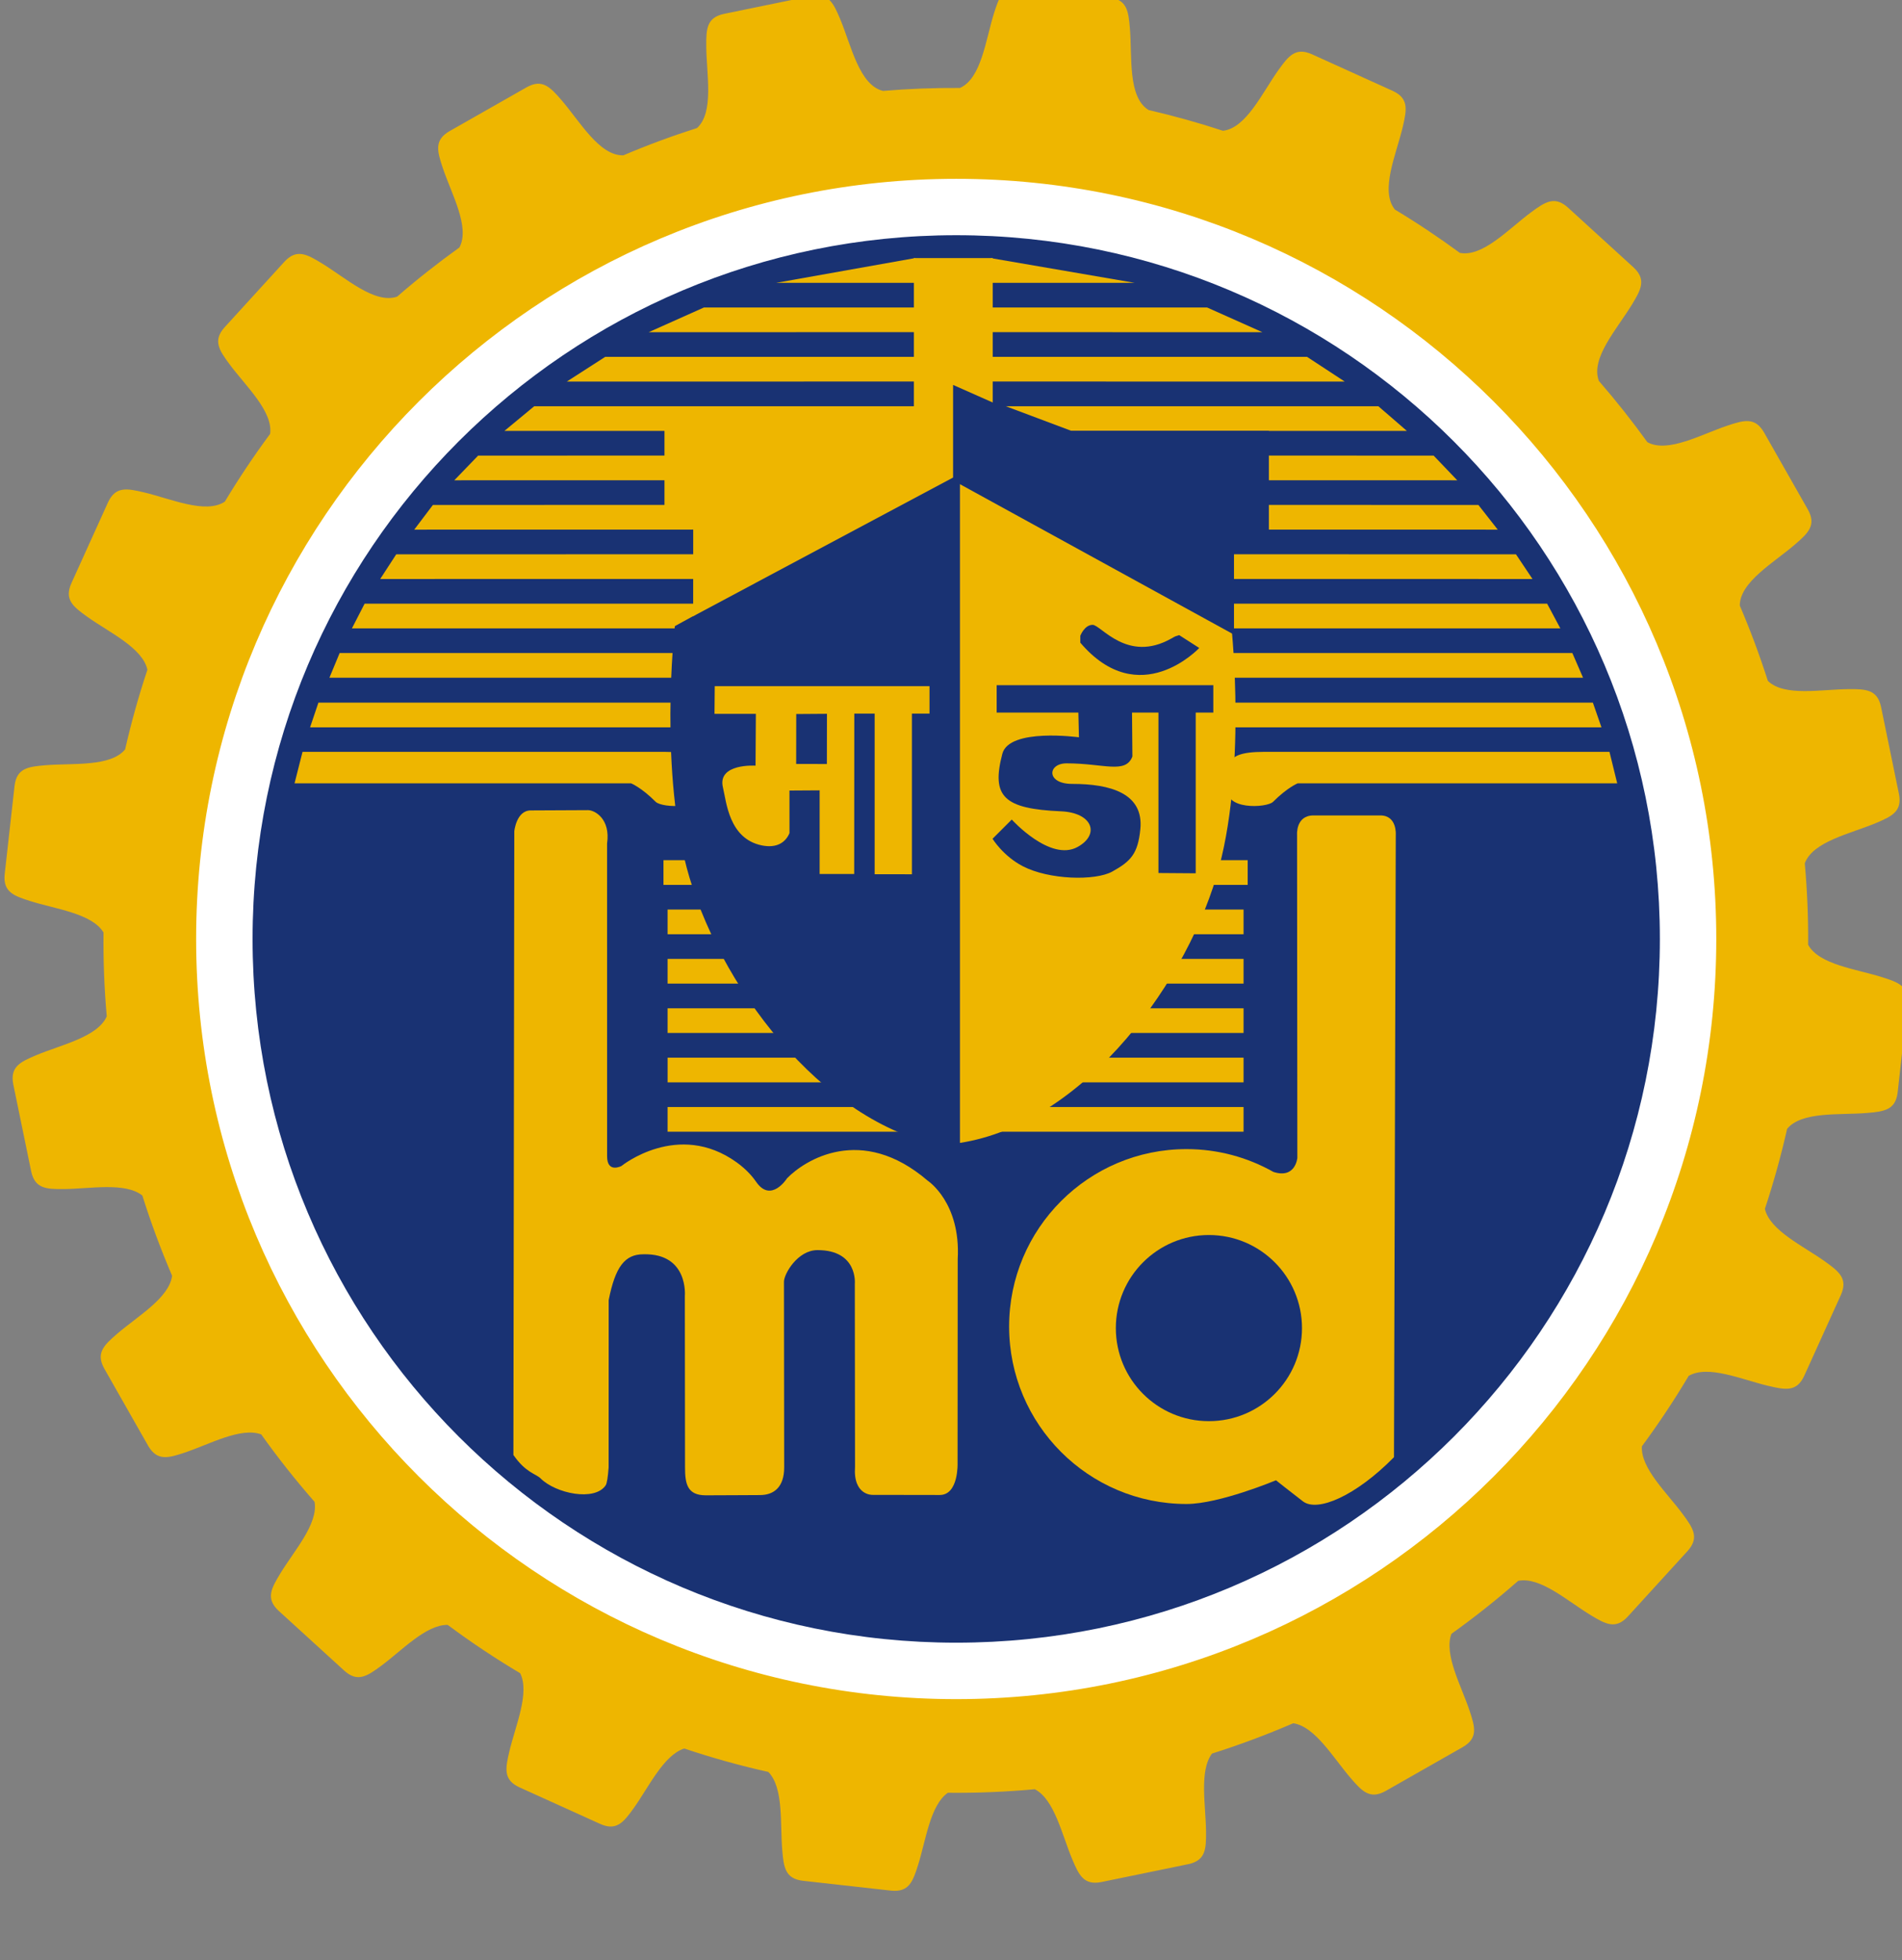 <?xml version="1.0" encoding="UTF-8" standalone="no"?>
<svg
   xmlns:dc="http://purl.org/dc/elements/1.1/"
   xmlns:cc="http://creativecommons.org/ns#"
   xmlns:rdf="http://www.w3.org/1999/02/22-rdf-syntax-ns#"
   xmlns:svg="http://www.w3.org/2000/svg"
   xmlns="http://www.w3.org/2000/svg"
   id="svg8"
   version="1.1"
   viewBox="0 0 24.637 25.389"
   height="25.389mm"
   width="24.637mm">
  <rect x="0" y="0" width="24.637" height="25.389" fill="#808080" stroke="none"/>
  <defs
     id="defs2">
    <clipPath
       clipPathUnits="userSpaceOnUse"
       id="clipPath104">
      <path
         d="m 257.927,664.725 h 79.421 v 74.409 h -79.421 z"
         id="path102" />
    </clipPath>
  </defs>
  <g
     transform="translate(14.566,34.467)"
     id="layer1">
    <g
       id="g18"
       transform="matrix(0.353,0,0,-0.353,-107.268,225.423)">
      <g
         id="g20">
        <g
           id="g22"
           transform="matrix(594,0,0,792,0.638,0.85)" />
      </g>
      <g
         id="g98">
        <g
           id="g100"
           clip-path="url(#clipPath104)">
          <g
             id="g106"
             transform="translate(297.7,673.824)">
            <path
               d="m 0,0 c 15.464,0.001 27.955,12.517 27.955,27.956 0,15.439 -12.516,27.956 -27.956,27.955 -15.439,0 -27.955,-12.516 -27.955,-27.955 C -27.956,12.516 -15.439,0 0,0"
               style="fill:#ffffff;fill-opacity:1;fill-rule:evenodd;stroke:none"
               id="path108" />
          </g>
          <g
             id="g110"
             transform="translate(297.7,673.889)">
            <path
               d="m 0,0 c -15.403,0 -27.891,12.487 -27.891,27.89 0,15.404 12.487,27.891 27.89,27.892 15.404,0 27.891,-12.487 27.891,-27.891 C 27.891,12.488 15.404,0 0,0 m 34.915,25.615 v 0.049 c -0.011,0.515 -0.389,0.651 -0.937,0.824 -0.951,0.302 -2.316,0.457 -2.717,1.19 0.007,1.006 -0.035,2.003 -0.123,2.989 0.293,0.804 1.679,1.086 2.619,1.481 0.581,0.246 0.962,0.426 0.835,1.068 l -0.656,3.192 c -0.137,0.639 -0.559,0.655 -1.19,0.65 -1.004,-0.006 -2.362,-0.285 -2.963,0.303 -0.301,0.939 -0.644,1.861 -1.03,2.762 0,0.87 1.253,1.575 2.033,2.25 0.478,0.413 0.784,0.702 0.466,1.273 l -1.611,2.833 c -0.328,0.566 -0.734,0.45 -1.332,0.251 -0.968,-0.322 -2.197,-1.023 -2.947,-0.611 -0.559,0.775 -1.152,1.525 -1.779,2.246 -0.321,0.835 0.676,1.915 1.219,2.815 0.327,0.539 0.529,0.909 0.05,1.354 l -2.408,2.197 c -0.487,0.436 -0.837,0.201 -1.345,-0.173 -0.823,-0.607 -1.777,-1.658 -2.619,-1.492 -0.767,0.563 -1.561,1.094 -2.382,1.588 -0.561,0.694 0.053,2.028 0.292,3.052 0.143,0.614 0.221,1.028 -0.372,1.303 l -2.969,1.345 c -0.598,0.265 -0.858,-0.067 -1.225,-0.58 -0.596,-0.833 -1.18,-2.131 -2.036,-2.229 -0.89,0.293 -1.8,0.547 -2.727,0.761 -0.774,0.472 -0.599,1.949 -0.689,3.007 -0.053,0.628 -0.107,1.046 -0.756,1.125 L 2.377,62.799 C 2.333,62.803 2.291,62.806 2.252,62.806 H 2.225 C 1.702,62.799 1.566,62.42 1.39,61.869 1.08,60.889 0.927,59.468 0.137,59.116 c -0.95,0.006 -1.892,-0.03 -2.824,-0.109 -0.876,0.217 -1.165,1.67 -1.575,2.646 -0.245,0.581 -0.425,0.962 -1.066,0.837 l -3.193,-0.656 c -0.64,-0.136 -0.655,-0.558 -0.651,-1.189 0.006,-1.024 0.296,-2.417 -0.338,-2.999 -0.919,-0.293 -1.822,-0.627 -2.704,-1.002 -0.882,-0.024 -1.594,1.244 -2.275,2.031 -0.413,0.477 -0.702,0.785 -1.273,0.466 l -2.833,-1.611 c -0.566,-0.328 -0.45,-0.734 -0.251,-1.332 0.32,-0.963 1.016,-2.184 0.616,-2.935 -0.789,-0.566 -1.553,-1.168 -2.287,-1.805 -0.829,-0.28 -1.892,0.698 -2.779,1.234 -0.539,0.327 -0.909,0.529 -1.354,0.05 l -2.197,-2.408 c -0.436,-0.486 -0.201,-0.836 0.173,-1.344 0.594,-0.806 1.612,-1.737 1.498,-2.567 -0.592,-0.799 -1.146,-1.628 -1.662,-2.485 -0.711,-0.472 -1.994,0.112 -2.984,0.343 -0.614,0.144 -1.028,0.222 -1.303,-0.371 l -1.345,-2.969 c -0.265,-0.598 0.067,-0.858 0.58,-1.225 0.803,-0.576 2.037,-1.14 2.211,-1.947 -0.318,-0.952 -0.591,-1.927 -0.818,-2.922 -0.539,-0.652 -1.926,-0.497 -2.932,-0.582 -0.629,-0.053 -1.047,-0.107 -1.125,-0.756 l -0.362,-3.239 c -0.067,-0.65 0.329,-0.796 0.93,-0.986 0.935,-0.297 2.271,-0.452 2.696,-1.154 -0.011,-1.036 0.029,-2.064 0.119,-3.079 -0.336,-0.762 -1.677,-1.041 -2.594,-1.427 -0.581,-0.245 -0.962,-0.426 -0.836,-1.067 l 0.657,-3.192 c 0.137,-0.639 0.558,-0.655 1.189,-0.65 0.965,0.006 2.257,0.264 2.89,-0.237 0.315,-1.002 0.681,-1.985 1.092,-2.944 -0.105,-0.818 -1.277,-1.49 -2.023,-2.135 -0.477,-0.412 -0.784,-0.701 -0.465,-1.273 l 1.61,-2.832 c 0.329,-0.566 0.734,-0.45 1.333,-0.251 0.913,0.303 2.058,0.946 2.815,0.671 0.61,-0.858 1.264,-1.683 1.957,-2.475 0.144,-0.808 -0.759,-1.805 -1.267,-2.646 -0.326,-0.54 -0.528,-0.909 -0.049,-1.354 l 2.408,-2.196 c 0.486,-0.437 0.836,-0.202 1.344,0.172 0.768,0.566 1.65,1.519 2.449,1.509 0.853,-0.635 1.741,-1.227 2.661,-1.774 0.361,-0.726 -0.18,-1.938 -0.401,-2.883 -0.143,-0.614 -0.222,-1.028 0.372,-1.303 l 2.969,-1.345 c 0.597,-0.265 0.857,0.067 1.225,0.58 0.553,0.773 1.096,1.946 1.855,2.189 1.004,-0.337 2.033,-0.625 3.085,-0.86 0.57,-0.579 0.429,-1.9 0.511,-2.868 0.053,-0.629 0.107,-1.047 0.756,-1.125 l 3.239,-0.362 c 0.651,-0.067 0.796,0.329 0.986,0.93 0.289,0.91 0.442,2.2 1.095,2.661 1.075,-0.011 2.14,0.033 3.192,0.13 0.722,-0.373 0.996,-1.674 1.374,-2.57 0.244,-0.581 0.425,-0.962 1.066,-0.836 l 3.193,0.657 c 0.639,0.137 0.654,0.558 0.65,1.189 -0.007,0.954 -0.259,2.227 0.218,2.868 1.015,0.321 2.01,0.693 2.982,1.113 0.808,-0.12 1.475,-1.281 2.115,-2.021 0.412,-0.478 0.702,-0.784 1.273,-0.466 l 2.833,1.612 c 0.566,0.327 0.45,0.733 0.251,1.332 -0.305,0.916 -0.951,2.067 -0.668,2.824 0.849,0.606 1.666,1.255 2.45,1.944 0.811,0.164 1.819,-0.75 2.667,-1.262 0.54,-0.327 0.91,-0.529 1.354,-0.05 l 2.197,2.408 c 0.437,0.487 0.201,0.837 -0.173,1.344 -0.576,0.783 -1.554,1.684 -1.506,2.495 0.613,0.83 1.187,1.693 1.718,2.586 0.72,0.417 1.967,-0.145 2.936,-0.371 0.614,-0.144 1.029,-0.222 1.303,0.371 l 1.346,2.969 c 0.265,0.598 -0.068,0.858 -0.58,1.225 -0.799,0.573 -2.023,1.133 -2.209,1.932 0.317,0.958 0.59,1.938 0.816,2.938 0.539,0.652 1.925,0.497 2.931,0.582 0.629,0.053 1.047,0.107 1.125,0.756 l 0.362,3.239 c 0.004,0.04 0.006,0.078 0.007,0.113"
               style="fill:#eeb600;fill-opacity:1;fill-rule:evenodd;stroke:none"
               id="path112" />
          </g>
          <g
             id="g114"
             transform="translate(297.7,676.11)">
            <path
               d="m 0,0 c 14.2,0.001 25.67,11.494 25.67,25.671 0,14.177 -11.494,25.67 -25.671,25.67 C -14.177,51.34 -25.671,39.847 -25.67,25.67 -25.67,11.493 -14.177,0 0,0"
               style="fill:#193273;fill-opacity:1;fill-rule:evenodd;stroke:none"
               id="path116" />
          </g>
          <g
             id="g118"
             transform="translate(297.7,676.11)">
            <path
               id="path458"
               d="M 0 -0.15 C -14.259 -0.15 -25.82 11.411 -25.82 25.67 C -25.82 39.929 -14.26 51.491 -0.002 51.492 C 14.257 51.492 25.82 39.93 25.82 25.672 C 25.82 11.413 14.281 -0.149 0 -0.15 z M 0 0.15 C 14.119 0.151 25.52 11.576 25.52 25.672 C 25.52 39.767 14.093 51.189 -0.002 51.189 C -14.096 51.188 -25.52 39.765 -25.52 25.67 C -25.52 11.575 -14.095 0.15 0 0.15 z "
               style="color:#000000;font-style:normal;font-variant:normal;font-weight:normal;font-stretch:normal;font-size:medium;line-height:normal;font-family:sans-serif;font-variant-ligatures:normal;font-variant-position:normal;font-variant-caps:normal;font-variant-numeric:normal;font-variant-alternates:normal;font-variant-east-asian:normal;font-feature-settings:normal;font-variation-settings:normal;text-indent:0;text-align:start;text-decoration:none;text-decoration-line:none;text-decoration-style:solid;text-decoration-color:#000000;letter-spacing:normal;word-spacing:normal;text-transform:none;writing-mode:lr-tb;direction:ltr;text-orientation:mixed;dominant-baseline:auto;baseline-shift:baseline;text-anchor:start;white-space:normal;shape-padding:0;shape-margin:0;inline-size:0;clip-rule:nonzero;display:inline;overflow:visible;visibility:visible;isolation:auto;mix-blend-mode:normal;color-interpolation:sRGB;color-interpolation-filters:linearRGB;solid-color:#000000;solid-opacity:1;vector-effect:none;fill:#193273;fill-opacity:1;fill-rule:nonzero;stroke:none;stroke-width:0.302;stroke-linecap:butt;stroke-linejoin:miter;stroke-miterlimit:2.613;stroke-dasharray:none;stroke-dashoffset:0;stroke-opacity:1;color-rendering:auto;image-rendering:auto;shape-rendering:auto;text-rendering:auto;enable-background:accumulate;stop-color:#000000;stop-opacity:1;opacity:1" />
          </g>
          <g
             id="g122"
             transform="translate(296.182,726.761)">
            <path
               d="M 0,0 V -0.906 H -5.087 Z"
               style="fill:#eeb600;fill-opacity:1;fill-rule:evenodd;stroke:none"
               id="path124" />
          </g>
          <g
             id="g126"
             transform="translate(273.713,708.646)">
            <path
               d="m 0,0 c 2.523,0 11.82,0 13.3,0 1.698,0 1.182,-0.647 1.321,-1.283 0.188,-0.868 -1.434,-0.777 -1.661,-0.551 -0.529,0.53 -0.905,0.679 -0.905,0.679 H -0.293 Z"
               style="fill:#eeb600;fill-opacity:1;fill-rule:evenodd;stroke:none"
               id="path128" />
          </g>
          <g
             id="g130"
             transform="translate(274.296,710.452)">
            <path
               d="M 0,0 H 13.887 V -0.906 H -0.306 Z"
               style="fill:#eeb600;fill-opacity:1;fill-rule:evenodd;stroke:none"
               id="path132" />
          </g>
          <g
             id="g134"
             transform="translate(275.075,712.271)">
            <path
               d="M 0,0 12.957,0.001 V -0.905 L -0.376,-0.906 Z"
               style="fill:#eeb600;fill-opacity:1;fill-rule:evenodd;stroke:none"
               id="path136" />
          </g>
          <g
             id="g138"
             transform="translate(275.991,714.082)">
            <path
               d="M 0,0 12.127,0.001 V -0.905 L -0.466,-0.906 Z"
               style="fill:#eeb600;fill-opacity:1;fill-rule:evenodd;stroke:none"
               id="path140" />
          </g>
          <g
             id="g142"
             transform="translate(277.152,715.894)">
            <path
               d="M 0,0 11.207,0.001 V -0.905 L -0.589,-0.906 Z"
               style="fill:#eeb600;fill-opacity:1;fill-rule:evenodd;stroke:none"
               id="path144" />
          </g>
          <g
             id="g146"
             transform="translate(278.497,717.705)">
            <path
               d="M 0,0 9.535,0.001 V -0.905 L -0.685,-0.906 Z"
               style="fill:#eeb600;fill-opacity:1;fill-rule:evenodd;stroke:none"
               id="path148" />
          </g>
          <g
             id="g150"
             transform="translate(280.157,719.516)">
            <path
               d="m 0,0 7.875,0.001 v -0.906 l -8.75,-0.001 z"
               style="fill:#eeb600;fill-opacity:1;fill-rule:evenodd;stroke:none"
               id="path152" />
          </g>
          <g
             id="g154"
             transform="translate(282.215,721.327)">
            <path
               d="M 0,0 H 14.108 V -0.905 L -1.095,-0.906 Z"
               style="fill:#eeb600;fill-opacity:1;fill-rule:evenodd;stroke:none"
               id="path156" />
          </g>
          <g
             id="g158"
             transform="translate(284.82,723.139)">
            <path
               d="M 0,0 H 11.489 V -0.905 L -1.408,-0.906 Z"
               style="fill:#eeb600;fill-opacity:1;fill-rule:evenodd;stroke:none"
               id="path160" />
          </g>
          <g
             id="g162"
             transform="translate(288.442,724.95)">
            <path
               d="M 0,0 H 7.835 V -0.905 L -2.026,-0.906 Z"
               style="fill:#eeb600;fill-opacity:1;fill-rule:evenodd;stroke:none"
               id="path164" />
          </g>
          <g
             id="g166"
             transform="translate(298.974,726.761)">
            <path
               d="M 0,0 V -0.906 H 5.271 Z"
               style="fill:#eeb600;fill-opacity:1;fill-rule:evenodd;stroke:none"
               id="path168" />
          </g>
          <g
             id="g170"
             transform="translate(321.671,708.646)">
            <path
               d="m 0,0 c -2.523,0 -11.205,0 -12.685,0 -1.698,0 -1.182,-0.647 -1.321,-1.283 -0.188,-0.868 1.434,-0.777 1.661,-0.551 0.53,0.53 0.905,0.679 0.905,0.679 H 0.284 Z"
               style="fill:#eeb600;fill-opacity:1;fill-rule:evenodd;stroke:none"
               id="path172" />
          </g>
          <g
             id="g174"
             transform="translate(321.062,710.452)">
            <path
               d="M 0,0 H -13.408 V -0.906 H 0.315 Z"
               style="fill:#eeb600;fill-opacity:1;fill-rule:evenodd;stroke:none"
               id="path176" />
          </g>
          <g
             id="g178"
             transform="translate(320.309,712.271)">
            <path
               d="M 0,0 -12.675,0.001 V -0.905 L 0.393,-0.906 Z"
               style="fill:#eeb600;fill-opacity:1;fill-rule:evenodd;stroke:none"
               id="path180" />
          </g>
          <g
             id="g182"
             transform="translate(319.384,714.082)">
            <path
               d="M 0,0 -11.75,0.001 V -0.905 L 0.484,-0.906 Z"
               style="fill:#eeb600;fill-opacity:1;fill-rule:evenodd;stroke:none"
               id="path184" />
          </g>
          <g
             id="g186"
             transform="translate(318.24,715.894)">
            <path
               d="M 0,0 -11.05,0.001 V -0.905 L 0.606,-0.906 Z"
               style="fill:#eeb600;fill-opacity:1;fill-rule:evenodd;stroke:none"
               id="path188" />
          </g>
          <g
             id="g190"
             transform="translate(316.861,717.705)">
            <path
               d="M 0,0 -9.159,0.001 V -0.905 L 0.71,-0.906 Z"
               style="fill:#eeb600;fill-opacity:1;fill-rule:evenodd;stroke:none"
               id="path192" />
          </g>
          <g
             id="g194"
             transform="translate(315.218,719.516)">
            <path
               d="M 0,0 -7.567,0.001 V -0.905 L 0.867,-0.906 Z"
               style="fill:#eeb600;fill-opacity:1;fill-rule:evenodd;stroke:none"
               id="path196" />
          </g>
          <g
             id="g198"
             transform="translate(313.19,721.327)">
            <path
               d="m 0,0 h -13.671 l 2.41,-0.905 12.309,-0.001 z"
               style="fill:#eeb600;fill-opacity:1;fill-rule:evenodd;stroke:none"
               id="path200" />
          </g>
          <g
             id="g202"
             transform="translate(310.573,723.139)">
            <path
               d="M 0,0 H -11.614 V -0.905 L 1.382,-0.906 Z"
               style="fill:#eeb600;fill-opacity:1;fill-rule:evenodd;stroke:none"
               id="path204" />
          </g>
          <g
             id="g206"
             transform="translate(306.906,724.95)">
            <path
               d="M 0,0 H -8.009 V -0.905 L 2.028,-0.906 Z"
               style="fill:#eeb600;fill-opacity:1;fill-rule:evenodd;stroke:none"
               id="path208" />
          </g>
          <g
             id="g210"
             transform="translate(281.484,705.734)">
            <path
               d="m 0,0 c 0,0 0.075,0.763 0.604,0.763 0.528,0 1.536,0.01 2.102,0.01 0.246,0 0.831,-0.32 0.698,-1.226 0,0 10e-4,-10.829 10e-4,-11.471 -10e-4,-0.641 0.528,-0.359 0.528,-0.359 0,10e-4 2.075,1.68 4.226,0.133 0.398,-0.286 0.616,-0.571 0.717,-0.717 0.547,-0.793 1.132,0.132 1.132,0.132 0.641,0.66 2.728,2.007 5.169,-0.094 0,0 1.208,-0.793 1.094,-2.868 l -0.005,-7.49 c 0,0 0.043,-1.168 -0.655,-1.168 -1.08,0 -2.471,0.004 -2.471,0.004 0,0 -0.712,-0.025 -0.637,1.032 l -0.008,6.716 c 0,0 0.116,1.233 -1.368,1.233 -0.736,0 -1.232,-0.88 -1.232,-1.157 0,0 0.008,-6.314 0.008,-6.817 0,-0.705 -0.361,-1.014 -0.889,-1.014 -0.679,0 -1.006,-0.009 -1.987,-0.009 -0.679,0 -0.762,0.419 -0.762,1.023 0,1.057 -0.007,6.288 -0.007,6.288 0,0 0.145,1.573 -1.52,1.533 -0.679,0 -1.032,-0.451 -1.275,-1.684 l -0.002,-6.138 c -0.025,-0.351 -0.063,-0.587 -0.107,-0.654 -0.402,-0.603 -1.836,-0.301 -2.389,0.252 -0.173,0.172 -0.545,0.206 -0.998,0.86 z"
               style="fill:#eeb600;fill-opacity:1;fill-rule:evenodd;stroke:none"
               id="path212" />
          </g>
          <g
             id="g214"
             transform="translate(313.263,706.313)">
            <path
               d="m 0,0 h -2.453 c -0.66,0 -0.603,-0.717 -0.603,-0.717 l 0.01,-11.85 c 0,0 -0.065,-0.776 -0.878,-0.513 -0.942,0.531 -2.028,0.837 -3.188,0.837 -3.595,0 -6.51,-2.915 -6.51,-6.51 10e-4,-3.596 2.916,-6.511 6.511,-6.511 1.202,0 3.281,0.87 3.281,0.87 0,0 0.541,-0.43 0.989,-0.773 0.537,-0.411 1.947,0.203 3.341,1.62 l 0.066,22.83 C 0.566,-0.717 0.623,0 0,0"
               style="fill:#eeb600;fill-opacity:1;fill-rule:evenodd;stroke:none"
               id="path216" />
          </g>
          <g
             id="g218"
             transform="translate(306.972,690.918)">
            <path
               d="m 0,0 c -1.886,0 -3.415,-1.529 -3.415,-3.416 0,-1.886 1.529,-3.414 3.415,-3.414 1.886,0 3.416,1.529 3.416,3.414 C 3.415,-1.529 1.886,0 0,0"
               style="fill:#193273;fill-opacity:1;fill-rule:evenodd;stroke:none"
               id="path220" />
          </g>
          <g
             id="g222"
             transform="translate(287.109,695.615)">
            <path
               d="M 0,0 V -0.906 H 8.819 C 8.166,-0.682 7.557,-0.37 6.987,0 Z"
               style="fill:#eeb600;fill-opacity:1;fill-rule:evenodd;stroke:none"
               id="path224" />
          </g>
          <g
             id="g226"
             transform="translate(292.2,697.426)">
            <path
               d="M 0,0 H -5.09 V -0.906 H 0.925 C 0.6,-0.62 0.292,-0.317 0,0"
               style="fill:#eeb600;fill-opacity:1;fill-rule:evenodd;stroke:none"
               id="path228" />
          </g>
          <g
             id="g230"
             transform="translate(287.109,699.237)">
            <path
               d="M 0,0 V -0.906 H 4.098 C 3.864,-0.608 3.642,-0.305 3.433,0 Z"
               style="fill:#eeb600;fill-opacity:1;fill-rule:evenodd;stroke:none"
               id="path232" />
          </g>
          <g
             id="g234"
             transform="translate(287.109,701.049)">
            <path
               d="M 0,0 V -0.906 H 2.85 C 2.664,-0.599 2.491,-0.296 2.33,0 Z"
               style="fill:#eeb600;fill-opacity:1;fill-rule:evenodd;stroke:none"
               id="path236" />
          </g>
          <g
             id="g238"
             transform="translate(287.109,702.86)">
            <path
               d="M 0,0 V -0.906 H 1.863 C 1.706,-0.584 1.567,-0.282 1.444,0 Z"
               style="fill:#eeb600;fill-opacity:1;fill-rule:evenodd;stroke:none"
               id="path240" />
          </g>
          <g
             id="g242"
             transform="translate(286.958,704.671)">
            <path
               d="M 0,0 V -0.906 H 1.219 C 1,-0.344 0.894,-0.001 0.894,-0.001 Z"
               style="fill:#eeb600;fill-opacity:1;fill-rule:evenodd;stroke:none"
               id="path244" />
          </g>
          <g
             id="g246"
             transform="translate(308.244,695.615)">
            <path
               d="m 0,0 v -0.906 h -9.042 c 0.67,0.224 1.294,0.536 1.878,0.906 z"
               style="fill:#eeb600;fill-opacity:1;fill-rule:evenodd;stroke:none"
               id="path248" />
          </g>
          <g
             id="g250"
             transform="translate(303.154,697.426)">
            <path
               d="M 0,0 H 5.09 V -0.906 H -0.925 C -0.6,-0.62 -0.292,-0.317 0,0"
               style="fill:#eeb600;fill-opacity:1;fill-rule:evenodd;stroke:none"
               id="path252" />
          </g>
          <g
             id="g254"
             transform="translate(308.244,699.237)">
            <path
               d="m 0,0 v -0.906 h -4.252 c 0.243,0.298 0.473,0.601 0.69,0.906 z"
               style="fill:#eeb600;fill-opacity:1;fill-rule:evenodd;stroke:none"
               id="path256" />
          </g>
          <g
             id="g258"
             transform="translate(308.244,701.049)">
            <path
               d="m 0,0 v -0.906 h -2.85 c 0.186,0.307 0.359,0.61 0.52,0.906 z"
               style="fill:#eeb600;fill-opacity:1;fill-rule:evenodd;stroke:none"
               id="path260" />
          </g>
          <g
             id="g262"
             transform="translate(308.244,702.86)">
            <path
               d="m 0,0 v -0.906 h -1.863 c 0.157,0.322 0.296,0.624 0.419,0.906 z"
               style="fill:#eeb600;fill-opacity:1;fill-rule:evenodd;stroke:none"
               id="path264" />
          </g>
          <g
             id="g266"
             transform="translate(308.395,704.671)">
            <path
               d="m 0,0 v -0.906 h -1.372 c 0.246,0.562 0.367,0.905 0.367,0.905 z"
               style="fill:#eeb600;fill-opacity:1;fill-rule:evenodd;stroke:none"
               id="path268" />
          </g>
          <g
             id="g270"
             transform="translate(297.621,718.73)">
            <path
               d="m 0,0 10.182,-5.55 c 0,0 0.574,-5.349 -0.554,-9.109 C 8.35,-18.921 4.487,-23.913 0,-24.462 Z"
               style="fill:#eeb600;fill-opacity:1;fill-rule:evenodd;stroke:none"
               id="path272" />
          </g>
          <g
             id="g274"
             transform="translate(297.687,718.73)">
            <path
               d="m 0,0 -10.17,-5.566 c 0,0 -0.586,-5.333 0.541,-9.093 1.279,-4.262 5.141,-9.254 9.629,-9.803 z"
               style="fill:#193273;fill-opacity:1;fill-rule:evenodd;stroke:none"
               id="path276" />
          </g>
          <g
             id="g278"
             transform="translate(297.687,718.73)">
            <path
               id="path462"
               d="M 0.15 -24.633 L -0.018 -24.611 C -2.311 -24.331 -4.426 -22.922 -6.129 -21.055 C -7.832 -19.187 -9.127 -16.859 -9.773 -14.703 C -10.916 -10.892 -10.32 -5.549 -10.32 -5.549 L -10.311 -5.471 L 0.15 0.254 L 0.15 0 L 0.15 -24.633 z M -0.15 -24.252 L -0.15 -0.254 L -10.023 -5.658 C -10.037 -5.785 -10.582 -10.952 -9.484 -14.615 C -8.852 -16.722 -7.576 -19.02 -5.906 -20.852 C -4.281 -22.634 -2.279 -23.935 -0.15 -24.252 z "
               style="color:#000000;font-style:normal;font-variant:normal;font-weight:normal;font-stretch:normal;font-size:medium;line-height:normal;font-family:sans-serif;font-variant-ligatures:normal;font-variant-position:normal;font-variant-caps:normal;font-variant-numeric:normal;font-variant-alternates:normal;font-variant-east-asian:normal;font-feature-settings:normal;font-variation-settings:normal;text-indent:0;text-align:start;text-decoration:none;text-decoration-line:none;text-decoration-style:solid;text-decoration-color:#000000;letter-spacing:normal;word-spacing:normal;text-transform:none;writing-mode:lr-tb;direction:ltr;text-orientation:mixed;dominant-baseline:auto;baseline-shift:baseline;text-anchor:start;white-space:normal;shape-padding:0;shape-margin:0;inline-size:0;clip-rule:nonzero;display:inline;overflow:visible;visibility:visible;isolation:auto;mix-blend-mode:normal;color-interpolation:sRGB;color-interpolation-filters:linearRGB;solid-color:#000000;solid-opacity:1;vector-effect:none;fill:#193273;fill-opacity:1;fill-rule:nonzero;stroke:none;stroke-width:0.302;stroke-linecap:butt;stroke-linejoin:miter;stroke-miterlimit:2.613;stroke-dasharray:none;stroke-dashoffset:0;stroke-opacity:1;color-rendering:auto;image-rendering:auto;shape-rendering:auto;text-rendering:auto;enable-background:accumulate;stop-color:#000000;stop-opacity:1;opacity:1" />
          </g>
          <g
             id="g282"
             transform="translate(292.954,708.2)">
            <path
               d="m 0,0 -1.127,0.002 0.003,1.832 1.127,0.008 z M 0.187,2.857 H -4.115 L -4.124,1.84 -2.606,1.841 -2.618,-0.061 c 0,0 -1.415,0.094 -1.195,-0.805 0.127,-0.521 0.216,-1.87 1.421,-2.12 0.556,-0.115 0.879,0.113 1.02,0.451 l -10e-4,1.561 1.107,0.007 V -4.036 H 1.002 L 1.006,1.85 H 1.753 V -4.044 L 3.12,-4.046 V 1.85 h 0.646 v 1.007 z"
               style="fill:#eeb600;fill-opacity:1;fill-rule:evenodd;stroke:none"
               id="path284" />
          </g>
          <g
             id="g286"
             transform="translate(304.165,708.476)">
            <path
               d="m 0,0 c -0.252,-0.654 -1.042,-0.252 -2.415,-0.252 -0.704,0 -0.753,-0.754 0.201,-0.754 1.409,0 2.636,-0.345 2.505,-1.663 -0.09,-0.903 -0.35,-1.176 -1.029,-1.553 -0.625,-0.347 -2.323,-0.305 -3.287,0.197 -0.726,0.379 -1.107,1.006 -1.107,1.006 l 0.705,0.705 c 0,0 1.408,-1.56 2.415,-1.006 0.831,0.457 0.553,1.257 -0.604,1.308 -2.111,0.091 -2.569,0.542 -2.156,2.113 0.252,0.956 2.81,0.603 2.81,0.603 L -1.983,1.61 h -2.998 v 1.006 h 7.95 V 1.61 H 2.323 v -5.896 l -1.367,0.01 V 1.61 h -0.97 z"
               style="fill:#193273;fill-opacity:1;fill-rule:evenodd;stroke:none"
               id="path288" />
          </g>
          <g
             id="g290"
             transform="translate(306.618,712.457)">
            <path
               d="m 0,0 c -0.007,-0.006 -2.199,-2.349 -4.365,0.195 v 0.251 c 0,0 0.151,0.403 0.453,0.403 0.302,0 1.269,-1.411 2.879,-0.506 0.035,0.02 0.069,0.038 0.101,0.056 0.014,0.007 0.028,0.015 0.042,0.022 0.034,0.018 0.123,0.035 0.154,0.051 z"
               style="fill:#193273;fill-opacity:1;fill-rule:evenodd;stroke:none"
               id="path292" />
          </g>
          <g
             id="g294"
             transform="translate(288.047,713.622)">
            <path
               d="M 0,0 0.002,3.172 -1.053,3.819 V 6.826 H 8.1 v 6.314 h 2.892 V 7.706 L 13.305,6.718 13.251,3.081 9.574,5.108 Z"
               style="fill:#eeb600;fill-opacity:1;fill-rule:evenodd;stroke:none"
               id="path296" />
          </g>
          <g
             id="g298"
             transform="translate(297.735,718.695)">
            <path
               d="M 0,0 V 3.182 L 3.618,1.578 h 7.668 v -3.4 l -1.279,-0.285 v -3.386 z"
               style="fill:#193273;fill-opacity:1;fill-rule:evenodd;stroke:none"
               id="path300" />
          </g>
          <g
             id="g302"
             transform="translate(297.735,718.695)">
            <path
               id="path466"
               d="M 10.158 -5.748 L -0.15 -0.09 L -0.15 0 L -0.15 3.414 L 3.65 1.729 L 11.438 1.729 L 11.438 -1.943 L 10.158 -2.229 L 10.158 -5.748 z M 9.855 -5.238 L 9.855 -1.986 L 11.135 -1.701 L 11.135 1.428 L 3.586 1.428 L 0.15 2.951 L 0.15 0.09 L 9.855 -5.238 z "
               style="color:#000000;font-style:normal;font-variant:normal;font-weight:normal;font-stretch:normal;font-size:medium;line-height:normal;font-family:sans-serif;font-variant-ligatures:normal;font-variant-position:normal;font-variant-caps:normal;font-variant-numeric:normal;font-variant-alternates:normal;font-variant-east-asian:normal;font-feature-settings:normal;font-variation-settings:normal;text-indent:0;text-align:start;text-decoration:none;text-decoration-line:none;text-decoration-style:solid;text-decoration-color:#000000;letter-spacing:normal;word-spacing:normal;text-transform:none;writing-mode:lr-tb;direction:ltr;text-orientation:mixed;dominant-baseline:auto;baseline-shift:baseline;text-anchor:start;white-space:normal;shape-padding:0;shape-margin:0;inline-size:0;clip-rule:nonzero;display:inline;overflow:visible;visibility:visible;isolation:auto;mix-blend-mode:normal;color-interpolation:sRGB;color-interpolation-filters:linearRGB;solid-color:#000000;solid-opacity:1;vector-effect:none;fill:#193273;fill-opacity:1;fill-rule:nonzero;stroke:none;stroke-width:0.302;stroke-linecap:butt;stroke-linejoin:miter;stroke-miterlimit:2.613;stroke-dasharray:none;stroke-dashoffset:0;stroke-opacity:1;color-rendering:auto;image-rendering:auto;shape-rendering:auto;text-rendering:auto;enable-background:accumulate;stop-color:#000000;stop-opacity:1;opacity:1" />
          </g>
          <g
             id="g306"
             transform="translate(263.797,657.718)">
            <path
               d="M 0,0 V 2.403 H 0.726 L 1.162,0.764 1.593,2.403 H 2.321 V 0 H 1.87 V 1.892 L 1.393,0 H 0.926 L 0.45,1.892 V 0 Z M 4.97,0 H 4.442 L 4.232,0.546 H 3.271 L 3.073,0 H 2.558 L 3.494,2.403 H 4.007 Z M 4.076,0.951 3.745,1.842 3.421,0.951 Z M 5.018,0 V 0.437 L 6.281,1.996 H 5.161 V 2.403 H 6.92 V 2.026 L 5.604,0.405 H 6.971 V 0 Z M 9.444,0 H 8.916 L 8.706,0.546 H 7.746 L 7.548,0 H 7.033 L 7.969,2.403 H 8.482 Z M 8.551,0.951 8.22,1.842 7.895,0.951 Z M 10.82,0.883 v 0.405 h 1.045 V 0.331 C 11.763,0.233 11.616,0.146 11.423,0.071 11.23,-0.003 11.035,-0.041 10.837,-0.041 c -0.251,0 -0.47,0.053 -0.657,0.158 C 9.993,0.223 9.853,0.373 9.759,0.57 9.665,0.766 9.618,0.979 9.618,1.21 c 0,0.25 0.052,0.472 0.157,0.667 0.105,0.194 0.259,0.344 0.461,0.447 0.154,0.08 0.346,0.12 0.575,0.12 0.298,0 0.532,-0.063 0.699,-0.188 0.168,-0.125 0.276,-0.298 0.324,-0.519 l -0.482,-0.09 c -0.034,0.118 -0.098,0.212 -0.191,0.28 -0.094,0.068 -0.21,0.102 -0.35,0.102 -0.212,0 -0.38,-0.067 -0.506,-0.201 -0.125,-0.135 -0.187,-0.334 -0.187,-0.599 0,-0.285 0.063,-0.499 0.19,-0.642 0.127,-0.142 0.293,-0.213 0.498,-0.213 0.102,0 0.204,0.02 0.306,0.06 0.102,0.039 0.19,0.088 0.263,0.144 v 0.305 z m 1.394,0.304 c 0,0.245 0.037,0.45 0.11,0.616 0.055,0.122 0.129,0.232 0.224,0.33 0.094,0.096 0.198,0.169 0.31,0.216 0.15,0.063 0.323,0.095 0.518,0.095 0.354,0 0.638,-0.11 0.85,-0.33 0.213,-0.219 0.319,-0.525 0.319,-0.916 0,-0.388 -0.106,-0.691 -0.317,-0.91 -0.211,-0.219 -0.492,-0.329 -0.845,-0.329 -0.357,0 -0.642,0.109 -0.853,0.327 -0.211,0.218 -0.316,0.519 -0.316,0.901 m 0.5,0.016 c 0,-0.272 0.063,-0.479 0.188,-0.619 0.126,-0.14 0.286,-0.21 0.479,-0.21 0.193,0 0.352,0.069 0.477,0.209 0.123,0.139 0.185,0.348 0.185,0.627 0,0.275 -0.06,0.48 -0.181,0.616 -0.12,0.135 -0.281,0.203 -0.481,0.203 -0.2,0 -0.361,-0.069 -0.484,-0.206 C 12.775,1.686 12.714,1.48 12.714,1.203 M 14.928,0 V 2.403 H 15.4 l 0.984,-1.605 v 1.605 h 0.451 V 0 H 16.348 L 15.379,1.567 V 0 Z m 3.351,2.403 h 0.887 c 0.199,0 0.352,-0.015 0.457,-0.046 0.141,-0.041 0.262,-0.115 0.362,-0.222 0.1,-0.105 0.177,-0.235 0.23,-0.388 0.052,-0.154 0.078,-0.343 0.078,-0.569 0,-0.197 -0.025,-0.368 -0.074,-0.511 C 20.159,0.492 20.074,0.351 19.962,0.243 19.878,0.161 19.764,0.097 19.621,0.051 19.514,0.017 19.371,0 19.191,0 H 18.279 Z M 18.764,1.996 V 0.405 h 0.362 c 0.135,0 0.233,0.007 0.294,0.023 0.078,0.02 0.143,0.053 0.196,0.1 0.051,0.047 0.094,0.124 0.126,0.232 0.033,0.107 0.05,0.254 0.05,0.44 0,0.186 -0.017,0.328 -0.05,0.427 -0.032,0.1 -0.078,0.178 -0.137,0.233 -0.059,0.056 -0.134,0.094 -0.225,0.113 -0.068,0.016 -0.2,0.023 -0.398,0.023 z m 1.842,-0.809 c 0,0.245 0.037,0.45 0.11,0.616 0.055,0.122 0.129,0.232 0.224,0.33 0.094,0.096 0.198,0.169 0.31,0.216 0.15,0.063 0.323,0.095 0.518,0.095 0.354,0 0.638,-0.11 0.85,-0.33 0.213,-0.219 0.319,-0.525 0.319,-0.916 0,-0.388 -0.106,-0.691 -0.317,-0.91 -0.211,-0.219 -0.493,-0.329 -0.845,-0.329 -0.357,0 -0.642,0.109 -0.853,0.327 -0.211,0.218 -0.316,0.519 -0.316,0.901 m 0.5,0.016 c 0,-0.272 0.063,-0.479 0.188,-0.619 0.126,-0.14 0.286,-0.21 0.479,-0.21 0.193,0 0.352,0.069 0.476,0.209 0.124,0.139 0.186,0.348 0.186,0.627 0,0.275 -0.06,0.48 -0.18,0.616 -0.121,0.135 -0.282,0.203 -0.482,0.203 -0.2,0 -0.361,-0.069 -0.484,-0.206 C 21.167,1.686 21.106,1.48 21.106,1.203 m 3.747,-0.32 0.47,-0.148 C 25.251,0.472 25.131,0.277 24.963,0.15 c -0.167,-0.127 -0.38,-0.191 -0.638,-0.191 -0.319,0 -0.581,0.109 -0.787,0.327 -0.205,0.218 -0.308,0.516 -0.308,0.894 0,0.4 0.104,0.71 0.31,0.932 0.207,0.221 0.478,0.332 0.815,0.332 0.293,0 0.532,-0.087 0.716,-0.261 0.11,-0.102 0.191,-0.25 0.246,-0.442 L 24.836,1.626 c -0.027,0.125 -0.087,0.223 -0.177,0.295 -0.091,0.072 -0.2,0.108 -0.329,0.108 -0.178,0 -0.323,-0.064 -0.433,-0.192 C 23.786,1.71 23.73,1.503 23.73,1.216 c 0,-0.304 0.055,-0.52 0.164,-0.649 0.109,-0.129 0.252,-0.193 0.426,-0.193 0.129,0 0.24,0.041 0.333,0.123 0.093,0.081 0.159,0.211 0.2,0.386 M 25.746,0 v 2.403 h 0.485 V 1.336 l 0.98,1.067 h 0.653 L 26.959,1.467 27.913,0 H 27.285 L 26.625,1.128 26.231,0.726 V 0 Z m 3.228,0.782 0.472,0.046 c 0.028,-0.159 0.085,-0.275 0.173,-0.35 0.086,-0.073 0.203,-0.111 0.351,-0.111 0.156,0 0.274,0.033 0.353,0.1 0.08,0.066 0.119,0.143 0.119,0.231 0,0.057 -0.016,0.105 -0.05,0.145 -0.033,0.04 -0.091,0.075 -0.175,0.104 -0.056,0.02 -0.186,0.055 -0.388,0.105 -0.26,0.065 -0.442,0.144 -0.547,0.238 -0.148,0.132 -0.222,0.293 -0.222,0.483 0,0.123 0.035,0.237 0.104,0.344 0.07,0.106 0.17,0.187 0.3,0.243 0.131,0.056 0.289,0.084 0.473,0.084 0.302,0 0.529,-0.066 0.682,-0.198 0.152,-0.133 0.232,-0.309 0.24,-0.53 L 30.374,1.695 C 30.353,1.818 30.308,1.907 30.24,1.961 30.172,2.015 30.069,2.042 29.933,2.042 29.792,2.042 29.681,2.014 29.601,1.955 29.55,1.918 29.524,1.869 29.524,1.807 c 0,-0.058 0.024,-0.106 0.072,-0.146 0.061,-0.052 0.21,-0.106 0.446,-0.161 0.236,-0.056 0.411,-0.114 0.524,-0.173 0.113,-0.06 0.201,-0.141 0.266,-0.244 0.063,-0.104 0.095,-0.232 0.095,-0.383 0,-0.138 -0.038,-0.267 -0.114,-0.387 -0.077,-0.12 -0.185,-0.209 -0.325,-0.268 -0.14,-0.058 -0.314,-0.087 -0.523,-0.087 -0.304,0 -0.537,0.069 -0.7,0.21 -0.163,0.14 -0.26,0.345 -0.291,0.614 M 31.337,0 v 2.403 h 0.486 V 1.457 h 0.95 v 0.946 h 0.485 V 0 h -0.485 v 1.051 h -0.95 V 0 Z m 2.408,2.403 H 34.23 V 0 H 33.745 Z M 34.693,0 v 2.403 h 0.778 c 0.295,0 0.487,-0.012 0.577,-0.036 0.137,-0.036 0.253,-0.115 0.346,-0.235 0.093,-0.121 0.139,-0.277 0.139,-0.468 0,-0.148 -0.027,-0.272 -0.08,-0.372 C 36.399,1.191 36.331,1.112 36.248,1.055 36.166,0.998 36.082,0.959 35.997,0.941 35.881,0.918 35.714,0.906 35.494,0.906 H 35.178 V 0 Z m 0.485,1.996 V 1.315 h 0.265 c 0.191,0 0.319,0.012 0.384,0.037 0.064,0.025 0.114,0.065 0.151,0.118 0.037,0.054 0.055,0.116 0.055,0.187 0,0.087 -0.026,0.16 -0.077,0.217 C 35.905,1.93 35.84,1.966 35.761,1.98 35.703,1.991 35.587,1.996 35.412,1.996 Z m 1.755,0.407 h 0.96 c 0.191,0 0.333,-0.008 0.426,-0.024 C 38.413,2.363 38.496,2.33 38.57,2.28 38.644,2.229 38.705,2.163 38.754,2.079 38.803,1.996 38.828,1.902 38.828,1.798 38.828,1.686 38.797,1.582 38.737,1.488 38.676,1.394 38.594,1.324 38.49,1.277 38.636,1.234 38.749,1.161 38.828,1.059 38.906,0.956 38.946,0.835 38.946,0.697 38.946,0.587 38.921,0.481 38.87,0.378 38.819,0.275 38.749,0.192 38.661,0.13 38.574,0.069 38.465,0.031 38.336,0.016 38.255,0.008 38.06,0.002 37.751,0 h -0.818 z m 0.485,-0.4 V 1.447 h 0.318 c 0.189,0 0.307,0.003 0.353,0.009 0.082,0.009 0.148,0.038 0.195,0.085 0.048,0.048 0.071,0.111 0.071,0.188 0,0.075 -0.02,0.135 -0.061,0.182 C 38.253,1.957 38.192,1.985 38.112,1.995 38.063,2 37.925,2.003 37.697,2.003 Z m 0,-0.956 V 0.405 h 0.449 c 0.175,0 0.286,0.005 0.333,0.015 0.072,0.012 0.131,0.045 0.176,0.095 0.045,0.051 0.068,0.119 0.068,0.204 0,0.073 -0.018,0.134 -0.052,0.184 -0.035,0.05 -0.086,0.087 -0.152,0.11 -0.066,0.023 -0.21,0.034 -0.43,0.034 z m 1.934,1.356 h 0.485 V 1.102 c 0,-0.207 0.007,-0.341 0.018,-0.402 0.021,-0.098 0.071,-0.177 0.149,-0.237 0.078,-0.06 0.185,-0.089 0.32,-0.089 0.138,0 0.242,0.028 0.312,0.084 0.07,0.056 0.112,0.125 0.126,0.207 0.014,0.082 0.021,0.218 0.021,0.409 v 1.329 h 0.485 V 1.141 C 41.268,0.852 41.255,0.648 41.229,0.529 41.203,0.41 41.154,0.31 41.084,0.228 41.013,0.146 40.919,0.081 40.801,0.032 c -0.118,-0.049 -0.272,-0.073 -0.462,-0.073 -0.23,0 -0.404,0.026 -0.522,0.08 -0.119,0.053 -0.212,0.122 -0.281,0.206 -0.069,0.085 -0.114,0.174 -0.136,0.266 -0.032,0.138 -0.048,0.341 -0.048,0.61 z m 2.413,0 H 42.25 V 0 H 41.765 Z M 42.725,0 v 2.383 h 0.486 V 0.405 h 1.206 V 0 Z m 2.036,2.403 h 0.887 c 0.2,0 0.352,-0.015 0.457,-0.046 C 46.246,2.316 46.367,2.242 46.467,2.135 46.568,2.03 46.645,1.9 46.697,1.747 46.749,1.593 46.775,1.404 46.775,1.178 46.775,0.981 46.751,0.81 46.702,0.667 46.642,0.492 46.556,0.351 46.444,0.243 46.36,0.161 46.247,0.097 46.103,0.051 45.997,0.017 45.853,0 45.674,0 H 44.761 Z M 45.246,1.996 V 0.405 h 0.362 c 0.136,0 0.234,0.007 0.294,0.023 0.078,0.02 0.144,0.053 0.196,0.1 0.052,0.047 0.094,0.124 0.127,0.232 0.032,0.107 0.049,0.254 0.049,0.44 0,0.186 -0.017,0.328 -0.049,0.427 -0.033,0.1 -0.079,0.178 -0.138,0.233 -0.059,0.056 -0.134,0.094 -0.225,0.113 -0.067,0.016 -0.2,0.023 -0.398,0.023 z M 47.187,0 v 2.403 h 1.782 V 1.996 H 47.672 V 1.464 h 1.206 V 1.059 H 47.672 V 0.405 h 1.342 V 0 Z m 2.24,0 v 2.403 h 1.022 c 0.257,0 0.443,-0.022 0.559,-0.065 0.117,-0.043 0.21,-0.12 0.28,-0.23 0.07,-0.111 0.105,-0.237 0.105,-0.379 0,-0.18 -0.053,-0.329 -0.159,-0.447 -0.106,-0.117 -0.265,-0.191 -0.476,-0.221 0.105,-0.062 0.192,-0.129 0.26,-0.202 0.069,-0.073 0.16,-0.203 0.276,-0.39 L 51.588,0 h -0.58 l -0.351,0.523 c -0.125,0.187 -0.21,0.304 -0.256,0.353 -0.046,0.049 -0.094,0.082 -0.146,0.1 -0.051,0.018 -0.132,0.027 -0.244,0.027 H 49.913 V 0 Z m 0.486,1.387 h 0.359 c 0.232,0 0.378,0.009 0.436,0.029 0.058,0.02 0.103,0.054 0.136,0.102 0.032,0.048 0.049,0.108 0.049,0.18 0,0.081 -0.022,0.146 -0.065,0.196 -0.043,0.05 -0.104,0.081 -0.183,0.094 -0.039,0.005 -0.157,0.008 -0.354,0.008 H 49.913 Z M 51.727,0.782 52.2,0.828 c 0.027,-0.159 0.085,-0.275 0.172,-0.35 0.087,-0.073 0.204,-0.111 0.352,-0.111 0.156,0 0.274,0.033 0.353,0.1 0.079,0.066 0.119,0.143 0.119,0.231 0,0.057 -0.017,0.105 -0.05,0.145 -0.033,0.04 -0.092,0.075 -0.175,0.104 -0.056,0.02 -0.186,0.055 -0.388,0.105 -0.26,0.065 -0.443,0.144 -0.547,0.238 -0.148,0.132 -0.222,0.293 -0.222,0.483 0,0.123 0.035,0.237 0.104,0.344 0.069,0.106 0.17,0.187 0.3,0.243 0.131,0.056 0.288,0.084 0.473,0.084 0.302,0 0.528,-0.066 0.681,-0.198 0.152,-0.133 0.232,-0.309 0.24,-0.53 L 53.127,1.695 c -0.021,0.123 -0.065,0.212 -0.134,0.266 -0.068,0.054 -0.17,0.081 -0.307,0.081 -0.141,0 -0.252,-0.028 -0.331,-0.087 C 52.304,1.918 52.278,1.869 52.278,1.807 52.278,1.749 52.302,1.701 52.35,1.661 52.411,1.609 52.56,1.555 52.796,1.5 53.032,1.444 53.207,1.386 53.32,1.327 53.433,1.267 53.521,1.186 53.585,1.083 53.649,0.979 53.681,0.851 53.681,0.7 53.681,0.562 53.643,0.433 53.566,0.313 53.49,0.193 53.382,0.104 53.242,0.045 c -0.14,-0.058 -0.315,-0.087 -0.523,-0.087 -0.304,0 -0.537,0.069 -0.7,0.21 -0.163,0.14 -0.26,0.345 -0.292,0.614 M 55.035,0 V 2.383 H 55.52 V 0.405 h 1.206 V 0 Z m 2.022,2.403 h 0.485 V 0 H 57.057 Z M 57.998,0 v 2.403 h 0.727 l 0.435,-1.639 0.431,1.639 h 0.728 V 0 h -0.45 V 1.892 L 59.391,0 H 58.924 L 58.449,1.892 V 0 Z m 2.788,2.403 h 0.485 V 0 H 60.786 Z M 62.274,0 v 1.996 h -0.712 v 0.407 h 1.909 V 1.996 H 62.76 V 0 Z m 1.51,0 v 2.403 h 1.782 V 1.996 H 64.269 V 1.464 h 1.207 V 1.059 H 64.269 V 0.405 h 1.343 V 0 Z m 2.238,2.403 h 0.886 c 0.2,0 0.352,-0.015 0.458,-0.046 0.14,-0.041 0.261,-0.115 0.361,-0.222 C 67.828,2.03 67.905,1.9 67.957,1.747 68.009,1.593 68.036,1.404 68.036,1.178 68.036,0.981 68.011,0.81 67.962,0.667 67.902,0.492 67.816,0.351 67.705,0.243 67.621,0.161 67.507,0.097 67.364,0.051 67.257,0.017 67.114,0 66.934,0 H 66.022 Z M 66.507,1.996 V 0.405 h 0.362 c 0.135,0 0.233,0.007 0.293,0.023 0.079,0.02 0.144,0.053 0.196,0.1 0.052,0.047 0.094,0.124 0.127,0.232 0.033,0.107 0.049,0.254 0.049,0.44 0,0.186 -0.016,0.328 -0.049,0.427 -0.033,0.1 -0.079,0.178 -0.137,0.233 -0.06,0.056 -0.135,0.094 -0.225,0.113 -0.068,0.016 -0.201,0.023 -0.399,0.023 z"
               style="fill:#193273;fill-opacity:1;fill-rule:nonzero;stroke:none"
               id="path308" />
          </g>
        </g>
      </g>
    </g>
  </g>
</svg>
